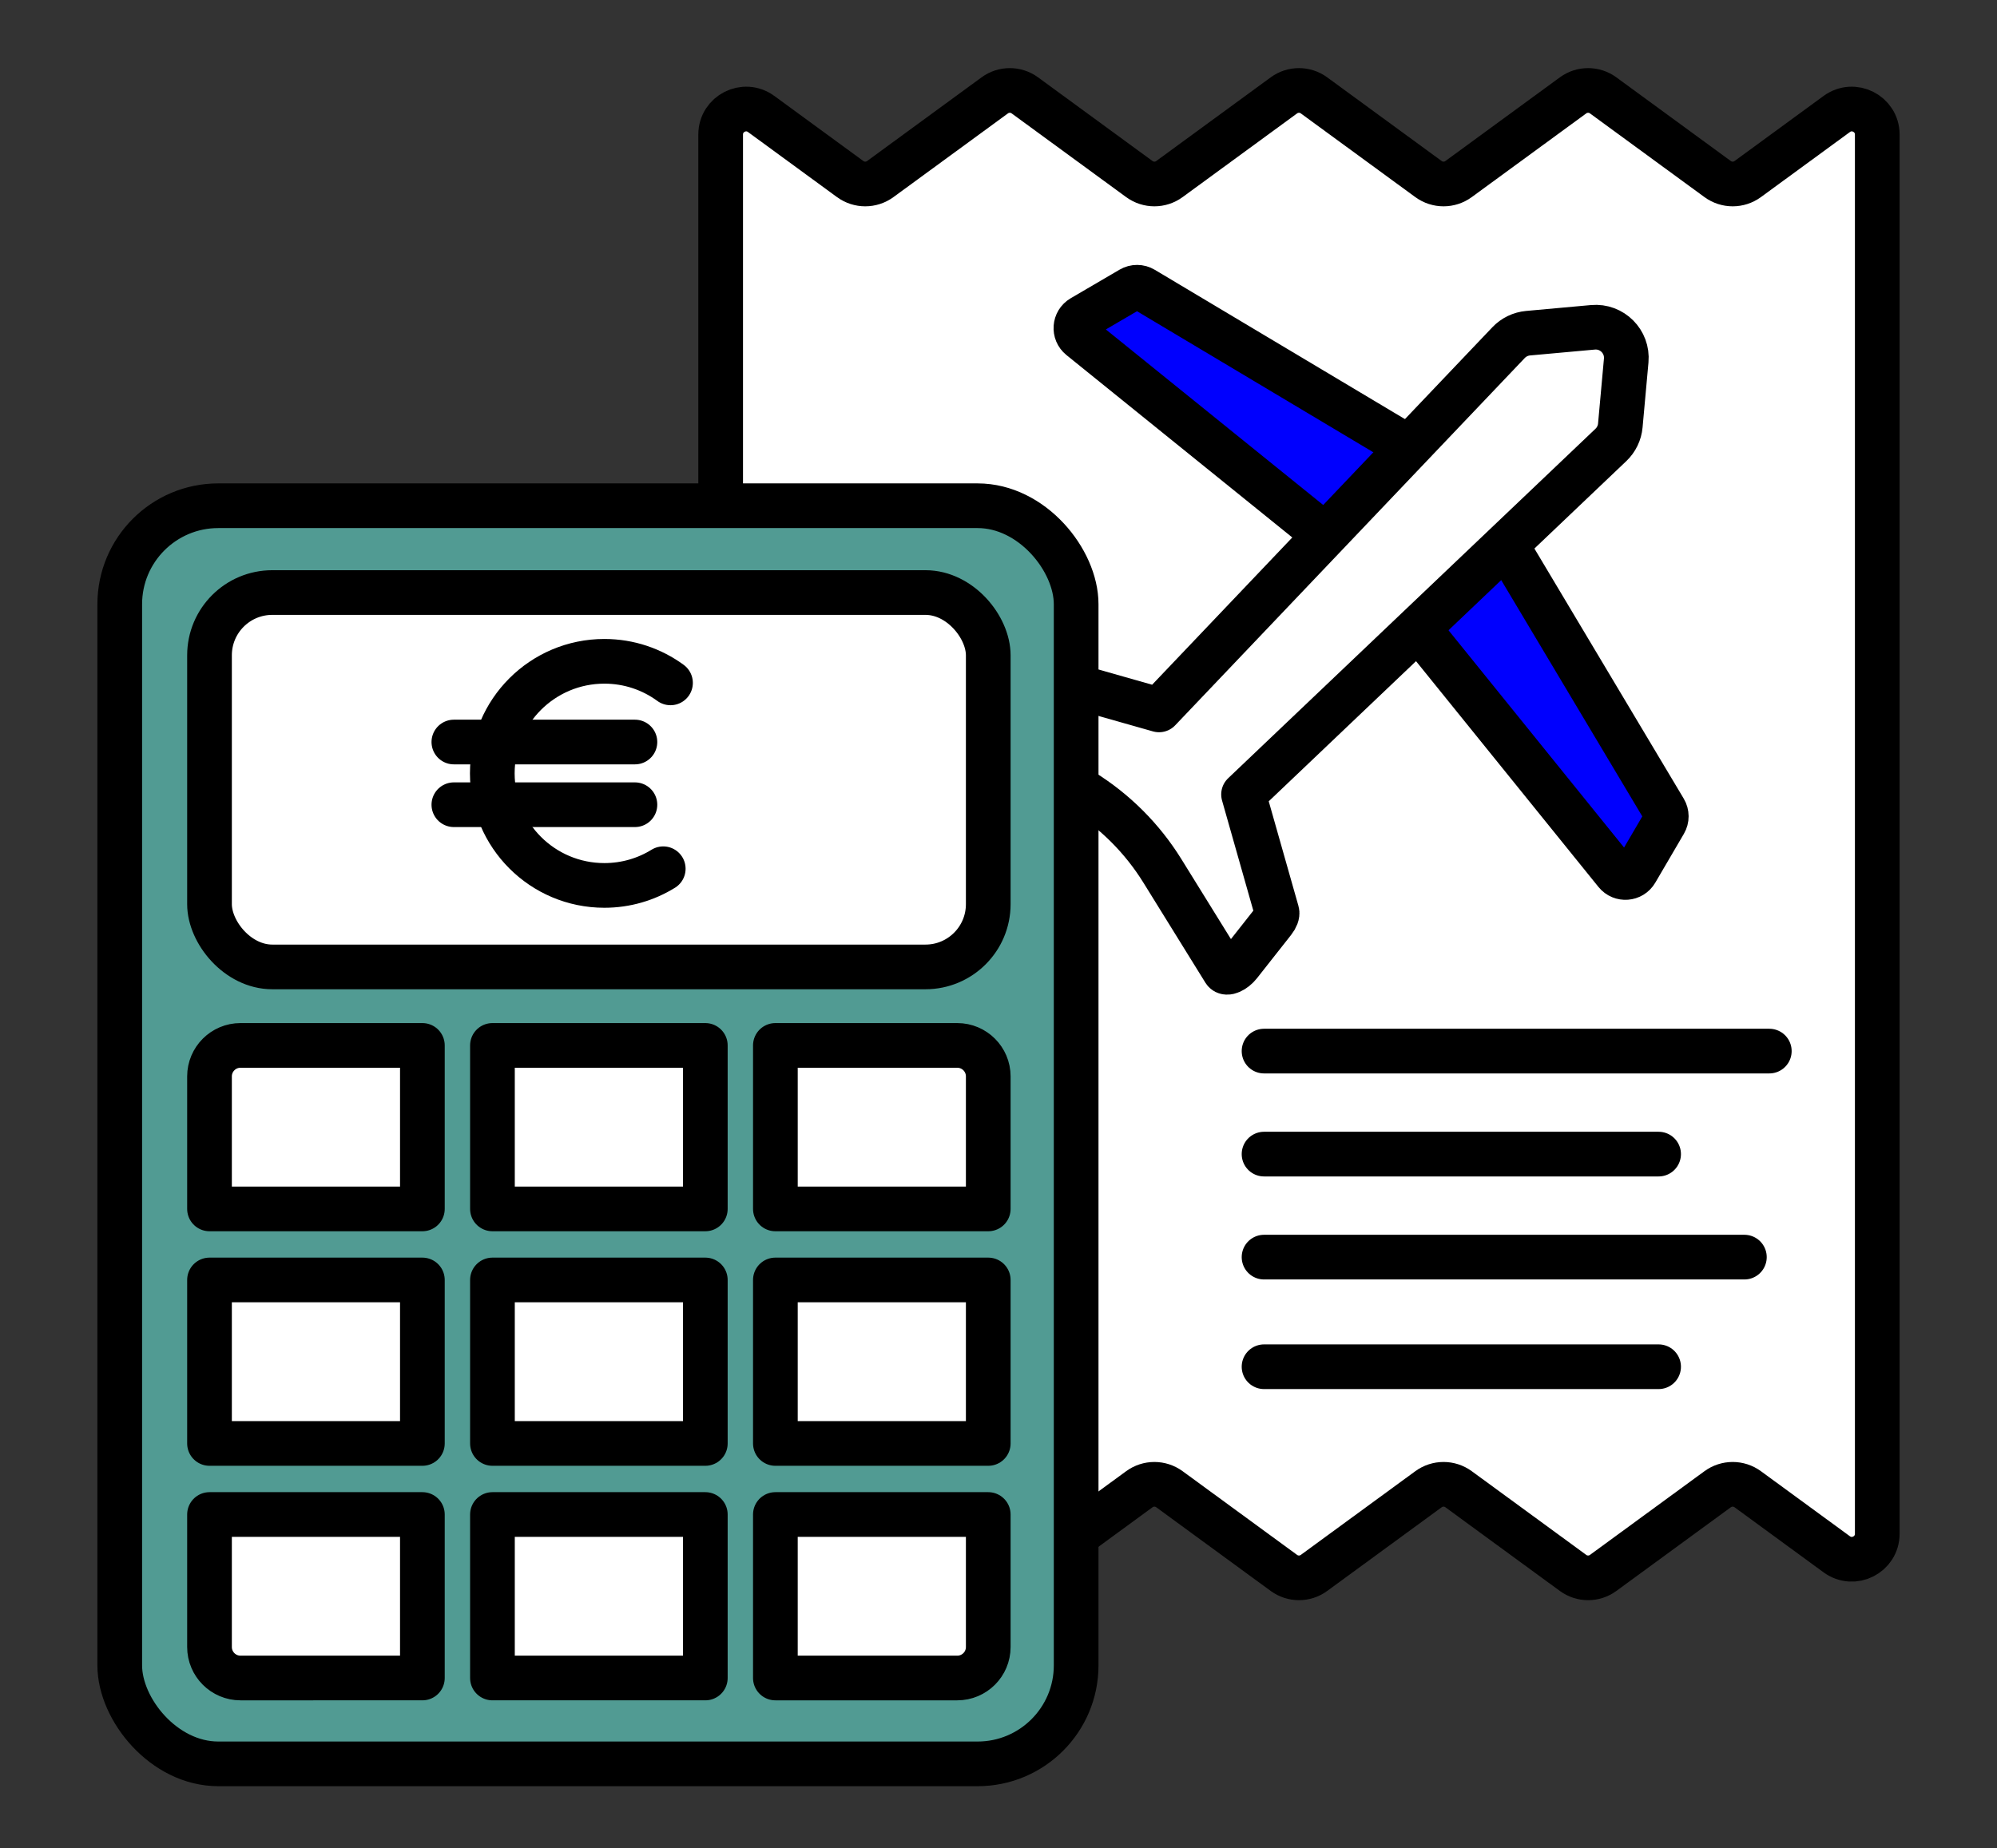 <?xml version="1.0" encoding="UTF-8"?><svg id="Isolationsmodus" xmlns="http://www.w3.org/2000/svg" viewBox="0 0 804.374 744.619"><rect x="0" y="0" width="804.374" height="744.619" fill="#333333" stroke="none"/><path d="M306.593,626.205l35.857-26.221c3.607-2.638,8.507-2.638,12.115,0l46.119,33.726c3.607,2.638,8.507,2.638,12.115,0l46.119-33.726c3.607-2.638,8.507-2.638,12.115,0l46.119,33.726c3.607,2.638,8.507,2.638,12.115,0l46.119-33.726c3.607-2.638,8.507-2.638,12.115,0l46.119,33.726c3.607,2.638,8.507,2.638,12.115,0l46.119-33.726c3.607-2.638,8.507-2.638,12.115,0l35.857,26.221c6.78,4.958,16.319,.116,16.319-8.283V54.206c0-8.399-9.54-13.241-16.319-8.283l-35.857,26.221c-3.607,2.638-8.507,2.638-12.115,0l-46.119-33.726c-3.607-2.638-8.507-2.638-12.115,0l-46.119,33.726c-3.607,2.638-8.507,2.638-12.115,0l-46.119-33.726c-3.607-2.638-8.507-2.638-12.115,0l-46.119,33.726c-3.607,2.638-8.507,2.638-12.115,0l-46.119-33.726c-3.607-2.638-8.507-2.638-12.115,0l-46.119,33.726c-3.607,2.638-8.507,2.638-12.115,0l-35.857-26.221c-6.78-4.958-16.319-.116-16.319,8.283V617.922c0,8.399,9.539,13.241,16.319,8.283Z" style="fill:#fff; stroke:#000; stroke-linecap:round; stroke-linejoin:round; stroke-width:18px;"/><line x1="509.147" y1="423.466" x2="712.662" y2="423.466" style="fill:none; stroke:#000; stroke-linecap:round; stroke-linejoin:round; stroke-width:18px;"/><line x1="509.147" y1="464.97" x2="668.07" y2="464.97" style="fill:none; stroke:#000; stroke-linecap:round; stroke-linejoin:round; stroke-width:18px;"/><line x1="509.147" y1="550.634" x2="668.07" y2="550.634" style="fill:none; stroke:#000; stroke-linecap:round; stroke-linejoin:round; stroke-width:18px;"/><line x1="509.147" y1="506.474" x2="702.621" y2="506.474" style="fill:none; stroke:#000; stroke-linecap:round; stroke-linejoin:round; stroke-width:18px;"/><g><path d="M606.512,219.239l63.952,107.119c.924,1.547,.932,3.474,.022,5.029l-11.524,19.693c-1.746,2.983-5.937,3.299-8.109,.61l-80.268-99.361" style="fill:#0000fe; stroke:#000; stroke-linecap:round; stroke-linejoin:round; stroke-width:18px;"/><path d="M567.652,180.379l-107.119-63.952c-1.547-.924-3.474-.932-5.029-.022l-19.693,11.524c-2.983,1.746-3.299,5.937-.61,8.109l99.361,80.268" style="fill:#0000fe; stroke:#000; stroke-linecap:round; stroke-linejoin:round; stroke-width:18px;"/><path d="M655.018,145.284l-2.371,26.134c-.268,2.984-1.616,5.766-3.787,7.832l-147.969,140.807,13.454,47.391c.239,.87-.277,2.266-1.367,3.643l-13.741,17.442c-2.085,2.639-5.212,4.016-6.053,2.658l-24.986-40.334c-4.036-6.512-8.807-12.536-14.219-17.949-5.412-5.412-11.427-10.174-17.949-14.21l-40.334-24.996c-1.358-.842,.019-3.969,2.668-6.044l17.432-13.751c1.377-1.09,2.773-1.607,3.643-1.358l47.401,13.454,140.807-147.978c2.065-2.171,4.848-3.509,7.832-3.787l26.124-2.371c7.679-.698,14.114,5.737,13.416,13.416Z" style="fill:#fff; stroke:#000; stroke-linecap:round; stroke-linejoin:round; stroke-width:18px;"/></g><g><rect x="48.231" y="203.751" width="385.232" height="506.879" rx="39.689" ry="39.689" style="fill:#519b93; stroke:#000; stroke-linecap:round; stroke-linejoin:round; stroke-width:18px;"/><path d="M96.864,421.18h73.267v65.87H84.388v-53.394c0-6.886,5.59-12.476,12.476-12.476Z" style="fill:#fff; stroke:#000; stroke-linecap:round; stroke-linejoin:round; stroke-width:18px;"/><rect x="198.352" y="421.18" width="85.743" height="65.87" style="fill:#fff; stroke:#000; stroke-linecap:round; stroke-linejoin:round; stroke-width:18px;"/><rect x="84.388" y="238.726" width="313.671" height="150.83" rx="25.285" ry="25.285" style="fill:#fff; stroke:#000; stroke-linecap:round; stroke-linejoin:round; stroke-width:18px;"/><path d="M312.316,421.18h73.267c6.886,0,12.476,5.59,12.476,12.476v53.394h-85.743v-65.87h0Z" style="fill:#fff; stroke:#000; stroke-linecap:round; stroke-linejoin:round; stroke-width:18px;"/><rect x="84.388" y="515.674" width="85.743" height="65.87" style="fill:#fff; stroke:#000; stroke-linecap:round; stroke-linejoin:round; stroke-width:18px;"/><rect x="198.352" y="515.674" width="85.743" height="65.87" style="fill:#fff; stroke:#000; stroke-linecap:round; stroke-linejoin:round; stroke-width:18px;"/><rect x="312.316" y="515.674" width="85.743" height="65.87" style="fill:#fff; stroke:#000; stroke-linecap:round; stroke-linejoin:round; stroke-width:18px;"/><path d="M84.388,610.167h85.743v65.87H96.864c-6.886,0-12.476-5.59-12.476-12.476v-53.394h0Z" style="fill:#fff; stroke:#000; stroke-linecap:round; stroke-linejoin:round; stroke-width:18px;"/><rect x="198.352" y="610.167" width="85.743" height="65.87" style="fill:#fff; stroke:#000; stroke-linecap:round; stroke-linejoin:round; stroke-width:18px;"/><path d="M312.316,610.167h85.743v53.394c0,6.886-5.59,12.476-12.476,12.476h-73.267v-65.87h0Z" style="fill:#fff; stroke:#000; stroke-linecap:round; stroke-linejoin:round; stroke-width:18px;"/><g><path d="M267.15,350.002c-6.891,4.261-15.013,6.72-23.711,6.72-24.933,0-45.145-20.212-45.145-45.145s20.212-45.145,45.145-45.145c9.96,0,19.167,3.225,26.633,8.689" style="fill:#fff; stroke:#000; stroke-linecap:round; stroke-linejoin:round; stroke-width:18px;"/><g><line x1="255.743" y1="324.208" x2="182.813" y2="324.208" style="fill:#fff; stroke:#000; stroke-linecap:round; stroke-linejoin:round; stroke-width:18px;"/><line x1="255.743" y1="298.948" x2="182.813" y2="298.948" style="fill:#fff; stroke:#000; stroke-linecap:round; stroke-linejoin:round; stroke-width:18px;"/></g></g></g></svg>